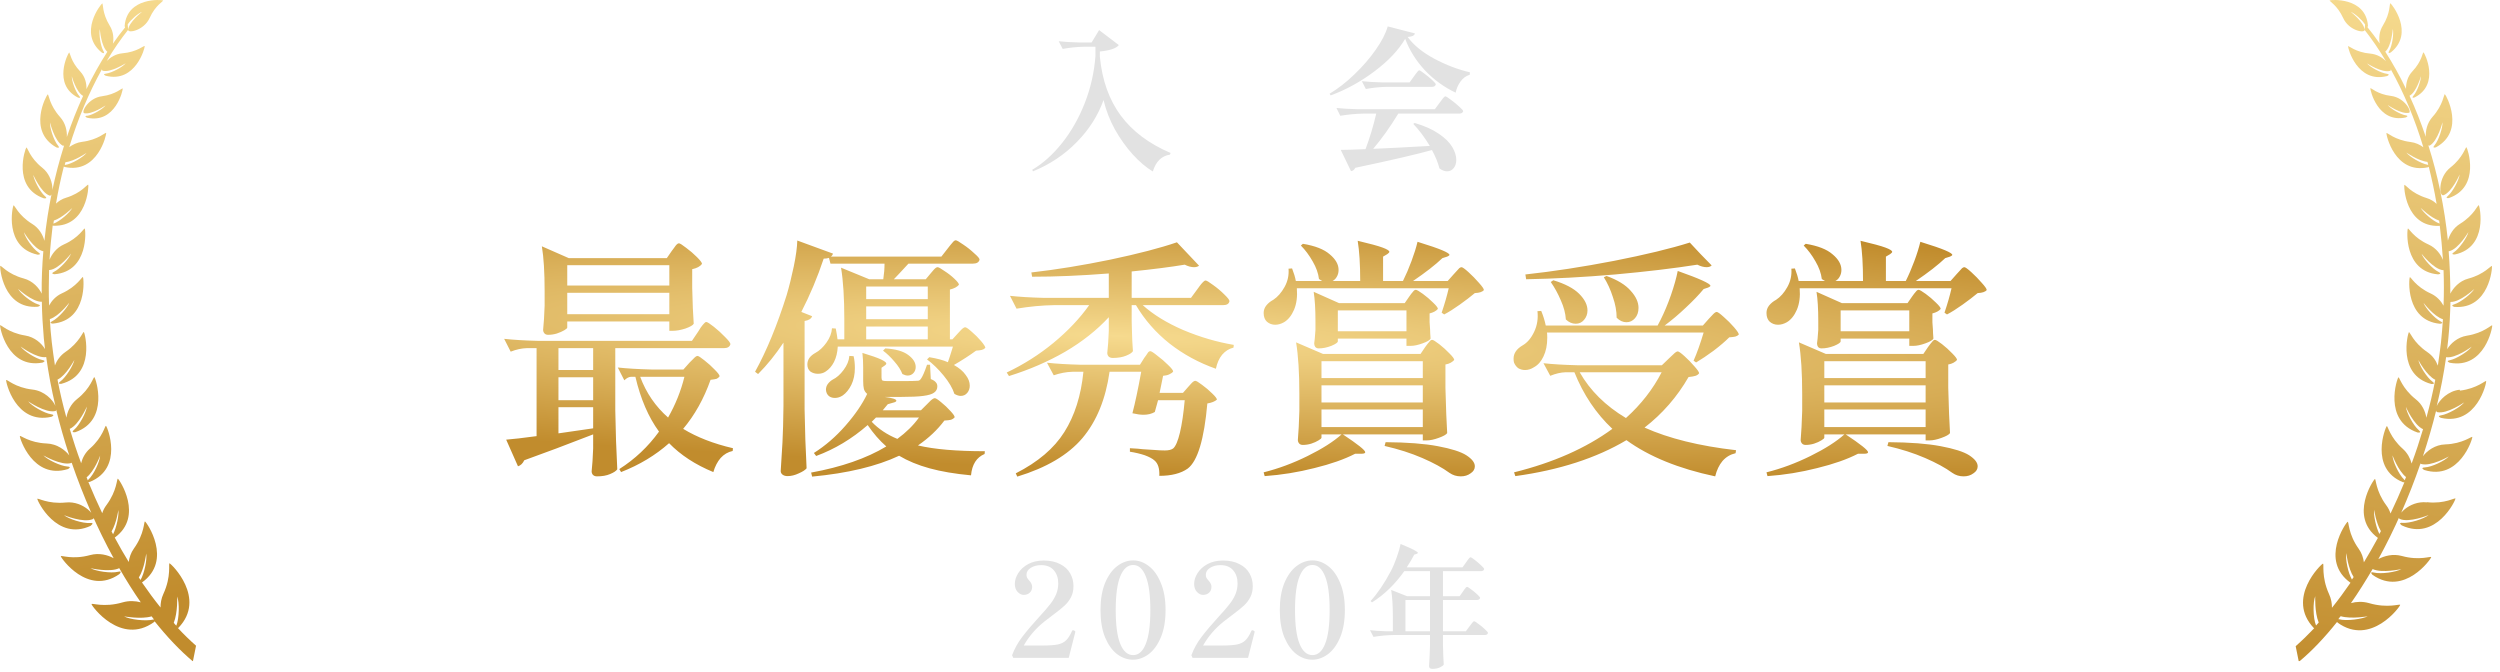 <svg width="160" height="43" viewBox="0 0 160 43" fill="none" xmlns="http://www.w3.org/2000/svg">
<g clip-path="url(#clip0_8_266)">
<path d="M5.579 7.401C5.328 7.44 5.579 7.536 5.579 7.536C7.391 7.931 7.882 5.734 7.853 5.666C7.825 5.609 7.42 6.042 6.533 6.158C5.646 6.264 5.165 7.199 5.396 7.247C5.887 7.343 6.755 6.746 6.755 6.746C6.581 6.977 5.945 7.353 5.589 7.411L5.579 7.401ZM5.81 33.635C5.81 33.635 6.09 33.442 5.762 33.471C5.299 33.51 4.384 33.211 4.095 32.97C4.095 32.97 5.338 33.49 5.945 33.221C6.225 33.095 5.367 32.035 4.21 32.16C3.054 32.276 2.399 31.843 2.389 31.929C2.37 32.026 3.632 34.676 5.82 33.645L5.81 33.635ZM2.803 12.692C2.803 12.692 3.102 12.741 2.88 12.557C2.562 12.287 2.167 11.517 2.129 11.189C2.129 11.189 2.62 12.316 3.17 12.519C3.43 12.615 3.526 11.391 2.707 10.736C1.888 10.09 1.753 9.396 1.685 9.444C1.618 9.493 0.76 11.979 2.803 12.692ZM11.41 40.189L11.419 40.179C13.241 38.29 10.957 36.073 10.851 36.054C10.764 36.035 10.986 36.864 10.456 38.011C10.321 38.3 10.273 38.599 10.273 38.878C9.868 38.377 9.473 37.837 9.087 37.278C11.082 35.852 9.376 33.413 9.28 33.375C9.203 33.346 9.261 34.146 8.567 35.11C8.374 35.38 8.278 35.678 8.239 35.967C7.931 35.466 7.632 34.946 7.343 34.406C9.222 33.047 7.632 30.676 7.545 30.638C7.468 30.609 7.507 31.39 6.813 32.324C6.687 32.488 6.601 32.662 6.543 32.845C6.234 32.199 5.936 31.524 5.656 30.85C5.704 30.85 5.752 30.84 5.752 30.84C7.931 29.953 6.87 27.313 6.784 27.255C6.716 27.207 6.601 27.968 5.752 28.71C5.444 28.98 5.271 29.327 5.193 29.645C4.924 28.922 4.683 28.19 4.461 27.448C5.049 27.197 5.56 26.021 5.56 26.021C5.521 26.387 5.087 27.216 4.74 27.506C4.5 27.708 4.818 27.66 4.818 27.66C7.034 26.898 6.119 24.2 6.042 24.142C5.974 24.094 5.82 24.846 4.933 25.539C4.519 25.867 4.316 26.33 4.249 26.725C4.027 25.915 3.835 25.106 3.68 24.296C4.239 24.026 4.76 23.034 4.76 23.034C4.692 23.381 4.22 24.152 3.863 24.412C3.613 24.595 3.921 24.566 3.921 24.566C6.128 23.988 5.434 21.308 5.367 21.251C5.309 21.202 5.097 21.906 4.191 22.523C3.854 22.754 3.632 23.072 3.517 23.39C3.439 22.899 3.372 22.398 3.314 21.906C3.256 21.414 3.218 20.913 3.189 20.422C3.767 20.248 4.432 19.371 4.432 19.371C4.316 19.699 3.729 20.364 3.343 20.557C3.073 20.692 3.382 20.711 3.382 20.711C5.608 20.509 5.367 17.81 5.309 17.733C5.261 17.675 4.943 18.33 3.96 18.774C3.574 18.947 3.304 19.256 3.141 19.554C3.112 18.793 3.121 18.032 3.141 17.28C3.15 17.28 3.17 17.28 3.179 17.28C3.777 17.222 4.548 16.229 4.548 16.229C4.432 16.547 3.844 17.203 3.459 17.395C3.189 17.53 3.497 17.55 3.497 17.55C5.695 17.367 5.483 14.697 5.425 14.63C5.377 14.572 5.059 15.217 4.095 15.641C3.613 15.854 3.314 16.268 3.17 16.625C3.208 15.892 3.285 15.16 3.372 14.437C3.401 14.437 3.42 14.446 3.42 14.446C5.579 14.524 5.695 11.902 5.646 11.825C5.608 11.757 5.222 12.355 4.23 12.654C3.969 12.731 3.757 12.866 3.584 13.03C3.719 12.22 3.892 11.43 4.085 10.659C4.114 10.678 4.143 10.688 4.143 10.688C6.254 11.15 6.832 8.587 6.793 8.51C6.764 8.442 6.283 8.953 5.251 9.078C4.933 9.117 4.654 9.252 4.432 9.415C4.981 7.604 5.695 5.927 6.523 4.433C6.523 4.481 6.543 4.519 6.581 4.529C7.102 4.654 8.046 4.047 8.046 4.047C7.853 4.288 7.16 4.664 6.784 4.712C6.514 4.741 6.764 4.847 6.764 4.847C8.682 5.339 9.29 3.026 9.261 2.949C9.241 2.881 8.779 3.334 7.834 3.411C7.401 3.45 7.063 3.671 6.832 3.903C7.256 3.18 7.719 2.515 8.2 1.908L8.172 1.561C8.384 1.243 8.846 0.848 9.087 0.761C9.087 0.761 8.249 1.407 8.2 1.908C8.181 2.149 9.212 1.956 9.579 1.146C9.945 0.327 10.485 0.067 10.436 0.028C10.379 -0.02 8.133 -0.203 7.979 1.647C7.979 1.647 7.979 1.715 8.008 1.753C7.738 2.081 7.478 2.428 7.227 2.794C7.285 2.467 7.266 2.033 7.025 1.647C6.523 0.838 6.61 0.202 6.543 0.221C6.466 0.25 4.972 2.12 6.514 3.363C6.514 3.363 6.755 3.498 6.62 3.267C6.427 2.939 6.321 2.158 6.389 1.859C6.389 1.859 6.466 2.968 6.87 3.315C6.389 4.057 5.945 4.857 5.531 5.705C5.55 5.377 5.463 4.924 5.136 4.577C4.519 3.932 4.48 3.334 4.422 3.363C4.355 3.402 3.343 5.406 4.991 6.245C4.991 6.245 5.232 6.322 5.068 6.139C4.827 5.869 4.586 5.175 4.596 4.886C4.596 4.886 4.875 5.898 5.319 6.139C4.933 6.977 4.586 7.854 4.278 8.77C4.297 8.384 4.201 7.883 3.844 7.488C3.15 6.717 3.121 6.013 3.054 6.042C2.977 6.081 1.724 8.384 3.613 9.435C3.613 9.435 3.892 9.531 3.709 9.309C3.439 8.991 3.179 8.172 3.198 7.835C3.198 7.835 3.488 9.03 4.008 9.319C4.037 9.338 4.075 9.329 4.104 9.309C3.497 11.218 3.064 13.271 2.842 15.41C2.745 15.044 2.505 14.601 2.061 14.331C1.155 13.772 0.924 13.097 0.866 13.145C0.799 13.203 0.24 15.825 2.399 16.297C2.399 16.297 2.707 16.316 2.456 16.152C2.1 15.921 1.599 15.188 1.531 14.861C1.531 14.861 2.167 15.94 2.745 16.075C2.755 16.075 2.765 16.075 2.774 16.075C2.697 16.971 2.659 17.877 2.668 18.793C2.495 18.427 2.1 17.974 1.512 17.82C0.471 17.54 0.057 16.952 0.018 17.02C-0.03 17.097 0.191 19.805 2.418 19.631C2.418 19.631 2.717 19.554 2.427 19.477C2.013 19.352 1.319 18.793 1.155 18.485C1.155 18.485 2.071 19.333 2.678 19.313C2.688 20.084 2.736 20.865 2.803 21.636C2.823 21.867 2.851 22.108 2.88 22.34C2.668 21.983 2.225 21.569 1.608 21.472C0.529 21.299 0.037 20.749 0.008 20.817C-0.03 20.904 0.471 23.622 2.717 23.207C2.717 23.207 3.015 23.101 2.717 23.043C2.283 22.956 1.521 22.465 1.319 22.176C1.319 22.176 2.35 22.956 2.958 22.851C3.102 23.882 3.295 24.932 3.545 25.973C3.382 25.597 2.851 25.019 2.08 24.932C0.953 24.807 0.432 24.248 0.394 24.325C0.355 24.412 0.991 27.187 3.285 26.677C3.285 26.677 3.584 26.561 3.276 26.513C2.823 26.445 2.023 25.973 1.801 25.684C1.801 25.684 2.9 26.445 3.526 26.31C3.574 26.31 3.594 26.262 3.594 26.214C3.835 27.197 4.114 28.18 4.432 29.144C4.172 28.807 3.661 28.411 2.996 28.383C1.868 28.344 1.3 27.833 1.271 27.91C1.242 28.007 2.1 30.715 4.345 30.021C4.345 30.021 4.634 29.876 4.316 29.857C3.863 29.828 3.025 29.414 2.774 29.144C2.774 29.144 3.931 29.819 4.548 29.635C4.567 29.635 4.577 29.616 4.586 29.607C5.328 31.765 6.244 33.847 7.275 35.727C6.89 35.514 6.34 35.37 5.772 35.524C4.625 35.842 3.892 35.514 3.892 35.601C3.892 35.698 5.608 38.155 7.632 36.748C7.632 36.748 7.882 36.507 7.555 36.594C7.092 36.709 6.119 36.555 5.791 36.363C5.791 36.363 7.025 36.652 7.632 36.363C8.075 37.134 8.538 37.866 9.01 38.55C8.663 38.454 8.258 38.435 7.853 38.55C6.639 38.907 5.858 38.57 5.858 38.666C5.858 38.772 7.728 41.345 9.858 39.813C9.858 39.813 9.877 39.794 9.897 39.765C10.697 40.767 11.516 41.634 12.345 42.328L12.547 41.326C12.152 40.979 11.757 40.593 11.371 40.179L11.41 40.189ZM4.191 10.379C4.769 10.321 5.54 9.782 5.54 9.782C5.338 10.052 4.596 10.495 4.181 10.553C4.162 10.553 4.153 10.553 4.143 10.553C4.162 10.485 4.172 10.427 4.191 10.37V10.379ZM3.439 14.119C3.989 13.945 4.625 13.309 4.625 13.309C4.471 13.608 3.815 14.177 3.43 14.311C3.43 14.311 3.43 14.311 3.42 14.311C3.42 14.244 3.439 14.186 3.449 14.119H3.439ZM5.54 30.551C6.042 30.156 6.408 29.163 6.408 29.163C6.389 29.529 6.003 30.378 5.666 30.686C5.646 30.705 5.627 30.724 5.618 30.744C5.589 30.676 5.569 30.619 5.54 30.541V30.551ZM7.237 34.194C7.208 34.136 7.169 34.069 7.14 34.011C7.458 33.471 7.574 32.642 7.574 32.642C7.622 32.97 7.458 33.76 7.237 34.194ZM8.991 37.114C8.952 37.066 8.923 37.008 8.885 36.96C9.241 36.401 9.357 35.428 9.357 35.428C9.424 35.794 9.241 36.7 8.991 37.124V37.114ZM9.82 39.649C9.328 39.774 8.297 39.649 7.94 39.447C7.94 39.447 9.029 39.649 9.704 39.447C9.752 39.514 9.8 39.582 9.858 39.649C9.848 39.649 9.839 39.649 9.82 39.649ZM11.121 39.861C11.381 39.206 11.342 38.175 11.342 38.175C11.487 38.55 11.477 39.572 11.284 40.044C11.227 39.986 11.169 39.928 11.121 39.861Z" fill="url(#paint0_linear_8_266)"/>
</g>
<g clip-path="url(#clip1_8_266)">
<path d="M154.161 7.228C154.392 7.18 153.91 6.245 153.023 6.139C152.137 6.033 151.722 5.589 151.703 5.647C151.674 5.715 152.166 7.912 153.968 7.517C153.968 7.517 154.209 7.421 153.968 7.382C153.611 7.324 152.985 6.948 152.811 6.717C152.811 6.717 153.669 7.324 154.17 7.218L154.161 7.228ZM155.317 32.151C154.161 32.026 153.303 33.076 153.582 33.211C154.18 33.481 155.433 32.961 155.433 32.961C155.144 33.202 154.228 33.5 153.765 33.462C153.438 33.433 153.717 33.626 153.717 33.626C155.905 34.657 157.168 32.006 157.148 31.91C157.139 31.823 156.483 32.267 155.327 32.141L155.317 32.151ZM157.418 24.942C156.657 25.029 156.127 25.607 155.953 25.983C156.204 24.942 156.406 23.892 156.551 22.86C157.158 22.957 158.189 22.186 158.189 22.186C157.987 22.475 157.225 22.966 156.792 23.053C156.483 23.111 156.792 23.217 156.792 23.217C159.028 23.631 159.538 20.913 159.5 20.827C159.471 20.759 158.979 21.308 157.89 21.482C157.274 21.578 156.83 21.993 156.618 22.349C156.647 22.118 156.676 21.877 156.695 21.646C156.772 20.865 156.811 20.094 156.83 19.323C157.437 19.352 158.353 18.494 158.353 18.494C158.18 18.793 157.486 19.352 157.071 19.477C156.782 19.564 157.081 19.641 157.081 19.641C159.307 19.815 159.529 17.107 159.481 17.029C159.442 16.962 159.018 17.55 157.977 17.829C157.389 17.983 157.004 18.436 156.821 18.793C156.821 17.878 156.782 16.972 156.715 16.075C156.724 16.075 156.734 16.075 156.753 16.075C157.341 15.94 157.977 14.851 157.977 14.851C157.9 15.189 157.399 15.911 157.052 16.143C156.801 16.307 157.11 16.287 157.11 16.287C159.269 15.825 158.71 13.203 158.642 13.136C158.584 13.088 158.353 13.762 157.447 14.321C157.004 14.591 156.763 15.034 156.666 15.401C156.445 13.261 156.021 11.208 155.413 9.3C155.442 9.319 155.481 9.329 155.51 9.31C156.021 9.02 156.319 7.825 156.319 7.825C156.339 8.163 156.078 8.982 155.809 9.3C155.616 9.522 155.905 9.425 155.905 9.425C157.804 8.384 156.551 6.081 156.474 6.033C156.406 5.994 156.377 6.707 155.683 7.478C155.327 7.874 155.23 8.384 155.25 8.76C154.941 7.845 154.594 6.968 154.209 6.129C154.652 5.898 154.941 4.876 154.941 4.876C154.941 5.165 154.7 5.859 154.459 6.129C154.296 6.322 154.536 6.235 154.536 6.235C156.185 5.397 155.173 3.382 155.105 3.353C155.047 3.325 155.009 3.922 154.392 4.568C154.064 4.915 153.977 5.358 153.987 5.695C153.582 4.847 153.129 4.047 152.657 3.305C153.062 2.958 153.139 1.85 153.139 1.85C153.216 2.149 153.1 2.929 152.908 3.257C152.773 3.488 153.014 3.353 153.014 3.353C154.556 2.12 153.062 0.24 152.985 0.212C152.917 0.192 153.004 0.828 152.503 1.638C152.262 2.023 152.243 2.447 152.301 2.785C152.05 2.419 151.79 2.072 151.52 1.744C151.539 1.705 151.549 1.638 151.549 1.638C151.404 -0.203 149.149 -0.02 149.101 0.028C149.053 0.067 149.592 0.337 149.959 1.146C150.325 1.966 151.356 2.149 151.337 1.908C151.289 1.407 150.45 0.761 150.45 0.761C150.691 0.848 151.154 1.252 151.366 1.57L151.337 1.917C151.819 2.525 152.272 3.199 152.705 3.922C152.474 3.681 152.127 3.469 151.703 3.431C150.758 3.353 150.296 2.9 150.277 2.958C150.248 3.035 150.855 5.358 152.773 4.867C152.773 4.867 153.023 4.761 152.753 4.722C152.378 4.674 151.684 4.298 151.491 4.057C151.491 4.057 152.435 4.674 152.956 4.539C152.994 4.539 153.014 4.491 153.014 4.443C153.843 5.927 154.546 7.604 155.095 9.425C154.874 9.261 154.594 9.126 154.276 9.088C153.245 8.963 152.763 8.452 152.734 8.519C152.696 8.596 153.264 11.16 155.385 10.707C155.385 10.707 155.413 10.697 155.442 10.678C155.635 11.449 155.809 12.239 155.944 13.049C155.77 12.885 155.558 12.75 155.298 12.673C154.305 12.365 153.92 11.777 153.881 11.835C153.833 11.912 153.939 14.533 156.098 14.456C156.098 14.456 156.117 14.456 156.146 14.447C156.233 15.169 156.3 15.892 156.348 16.634C156.204 16.278 155.915 15.873 155.433 15.651C154.459 15.217 154.151 14.572 154.103 14.63C154.045 14.697 153.833 17.367 156.03 17.559C156.03 17.559 156.339 17.54 156.069 17.405C155.683 17.222 155.095 16.567 154.98 16.239C154.98 16.239 155.751 17.232 156.348 17.29C156.368 17.29 156.377 17.29 156.387 17.29C156.416 18.041 156.416 18.803 156.387 19.564C156.223 19.265 155.963 18.967 155.568 18.784C154.585 18.34 154.276 17.685 154.228 17.743C154.17 17.81 153.929 20.509 156.156 20.721C156.156 20.721 156.464 20.701 156.194 20.566C155.809 20.374 155.221 19.709 155.105 19.381C155.105 19.381 155.77 20.258 156.348 20.431C156.319 20.923 156.271 21.424 156.223 21.916C156.165 22.407 156.098 22.899 156.021 23.4C155.905 23.082 155.693 22.764 155.346 22.532C154.44 21.916 154.228 21.212 154.17 21.26C154.103 21.318 153.409 23.997 155.606 24.576C155.606 24.576 155.924 24.605 155.674 24.422C155.317 24.161 154.835 23.39 154.777 23.043C154.777 23.043 155.298 24.036 155.857 24.306C155.703 25.115 155.51 25.935 155.288 26.735C155.221 26.339 155.028 25.877 154.604 25.549C153.717 24.846 153.563 24.104 153.496 24.152C153.418 24.209 152.503 26.908 154.72 27.679C154.72 27.679 155.038 27.737 154.797 27.525C154.45 27.236 154.016 26.397 153.977 26.041C153.977 26.041 154.488 27.216 155.076 27.467C154.855 28.209 154.614 28.942 154.344 29.665C154.257 29.337 154.083 29 153.785 28.73C152.937 27.978 152.821 27.226 152.753 27.274C152.676 27.323 151.607 29.973 153.785 30.86C153.785 30.86 153.833 30.869 153.881 30.869C153.602 31.544 153.303 32.218 152.994 32.864C152.937 32.691 152.85 32.508 152.725 32.344C152.031 31.409 152.069 30.628 151.992 30.657C151.905 30.696 150.315 33.057 152.185 34.425C151.896 34.965 151.597 35.476 151.289 35.987C151.25 35.698 151.154 35.399 150.961 35.129C150.267 34.165 150.334 33.365 150.248 33.394C150.151 33.433 148.436 35.871 150.431 37.297C150.045 37.856 149.65 38.396 149.245 38.897C149.245 38.618 149.197 38.319 149.062 38.03C148.542 36.883 148.763 36.064 148.667 36.074C148.561 36.093 146.277 38.3 148.089 40.199C148.089 40.199 148.089 40.199 148.108 40.208C147.713 40.623 147.318 41.008 146.923 41.355L147.125 42.357C147.954 41.673 148.773 40.806 149.573 39.803C149.592 39.832 149.612 39.852 149.612 39.852C151.732 41.384 153.611 38.82 153.611 38.714C153.611 38.627 152.831 38.955 151.616 38.599C151.211 38.483 150.807 38.502 150.46 38.599C150.942 37.914 151.395 37.182 151.848 36.42C152.455 36.7 153.688 36.42 153.688 36.42C153.361 36.613 152.387 36.758 151.925 36.642C151.597 36.565 151.848 36.796 151.848 36.796C153.871 38.203 155.597 35.755 155.597 35.659C155.597 35.572 154.864 35.9 153.717 35.582C153.149 35.428 152.599 35.572 152.214 35.784C153.245 33.905 154.17 31.823 154.912 29.665C154.922 29.674 154.941 29.684 154.951 29.693C155.568 29.877 156.724 29.212 156.724 29.212C156.483 29.481 155.635 29.896 155.182 29.915C154.864 29.934 155.153 30.079 155.153 30.079C157.399 30.782 158.257 28.065 158.228 27.968C158.208 27.891 157.63 28.402 156.503 28.441C155.838 28.46 155.327 28.855 155.067 29.202C155.385 28.238 155.674 27.255 155.915 26.272C155.915 26.33 155.944 26.368 155.982 26.378C156.609 26.513 157.707 25.752 157.707 25.752C157.486 26.041 156.676 26.513 156.233 26.58C155.915 26.629 156.223 26.744 156.223 26.744C158.517 27.265 159.153 24.489 159.114 24.393C159.085 24.316 158.555 24.865 157.437 25L157.418 24.942ZM155.365 10.543C154.951 10.476 154.209 10.032 154.006 9.763C154.006 9.763 154.777 10.302 155.356 10.36C155.375 10.418 155.394 10.485 155.404 10.553C155.394 10.553 155.385 10.553 155.365 10.553V10.543ZM156.117 14.302C155.722 14.167 155.076 13.598 154.922 13.3C154.922 13.3 155.558 13.936 156.107 14.119C156.107 14.186 156.127 14.244 156.136 14.312C156.136 14.312 156.136 14.312 156.127 14.312L156.117 14.302ZM148.224 40.025C148.031 39.553 148.021 38.531 148.176 38.155C148.176 38.155 148.127 39.187 148.397 39.842C148.339 39.9 148.291 39.967 148.233 40.025H148.224ZM151.568 39.428C151.211 39.62 150.171 39.765 149.689 39.63C149.669 39.63 149.669 39.63 149.65 39.63C149.698 39.562 149.747 39.495 149.804 39.437C150.489 39.639 151.568 39.437 151.568 39.437V39.428ZM150.527 37.095C150.277 36.681 150.093 35.765 150.161 35.399C150.161 35.399 150.277 36.382 150.633 36.931C150.595 36.98 150.566 37.037 150.527 37.086V37.095ZM152.281 34.175C152.06 33.741 151.896 32.951 151.944 32.623C151.944 32.623 152.06 33.452 152.378 33.992C152.349 34.05 152.31 34.117 152.281 34.175ZM153.9 30.734C153.9 30.734 153.871 30.705 153.852 30.676C153.524 30.368 153.129 29.51 153.12 29.144C153.12 29.144 153.486 30.137 153.987 30.532C153.958 30.599 153.929 30.657 153.91 30.725L153.9 30.734ZM156.377 12.5C156.927 12.297 157.418 11.17 157.418 11.17C157.38 11.507 156.984 12.268 156.666 12.538C156.445 12.731 156.734 12.673 156.734 12.673C158.777 11.96 157.919 9.473 157.852 9.425C157.794 9.387 157.649 10.071 156.83 10.717C156.011 11.362 156.107 12.586 156.368 12.49L156.377 12.5Z" fill="url(#paint1_linear_8_266)"/>
</g>
<path d="M70.627 6.401C70.274 7.393 69.703 8.291 68.913 9.094C68.129 9.897 67.196 10.521 66.112 10.965L66.063 10.867C66.748 10.462 67.385 9.891 67.973 9.153C68.56 8.415 69.043 7.566 69.422 6.606C69.801 5.64 70.029 4.635 70.108 3.59V2.992H69.363C68.939 2.999 68.488 3.045 68.012 3.13L67.757 2.64C68.116 2.679 68.55 2.705 69.06 2.718H69.863L70.343 1.925L71.606 2.885C71.443 3.094 71.038 3.231 70.392 3.296V3.639C70.535 5.128 70.979 6.378 71.724 7.39C72.475 8.402 73.539 9.202 74.917 9.79L74.877 9.897C74.342 9.976 73.976 10.335 73.781 10.975C73.356 10.72 72.928 10.358 72.498 9.887C72.073 9.417 71.691 8.882 71.352 8.281C71.019 7.674 70.777 7.047 70.627 6.401ZM89.931 2.483C89.513 3.201 88.857 3.897 87.962 4.569C87.074 5.235 86.141 5.748 85.161 6.107L85.093 5.999C85.635 5.673 86.167 5.258 86.689 4.755C87.218 4.246 87.672 3.721 88.05 3.179C88.436 2.63 88.69 2.134 88.814 1.69L90.558 2.14C90.538 2.206 90.492 2.258 90.421 2.297C90.349 2.33 90.238 2.353 90.088 2.366C90.479 2.895 91.047 3.358 91.792 3.756C92.536 4.155 93.297 4.445 94.074 4.628L94.064 4.785C93.822 4.857 93.623 5.004 93.467 5.226C93.31 5.448 93.209 5.683 93.163 5.931C92.432 5.585 91.779 5.111 91.204 4.511C90.636 3.903 90.212 3.228 89.931 2.483ZM88.746 5.559C88.321 5.565 87.877 5.611 87.414 5.696L87.159 5.196C87.518 5.235 87.953 5.261 88.462 5.274H90.215L90.489 4.893C90.522 4.847 90.564 4.788 90.617 4.716C90.669 4.644 90.711 4.592 90.744 4.56C90.776 4.52 90.806 4.501 90.832 4.501C90.871 4.501 90.979 4.569 91.155 4.706C91.332 4.837 91.498 4.974 91.655 5.118C91.811 5.261 91.89 5.356 91.89 5.402C91.864 5.506 91.779 5.559 91.635 5.559H88.746ZM87.884 9.525C88.707 9.492 89.915 9.43 91.508 9.339C91.181 8.797 90.829 8.327 90.45 7.929L90.538 7.87C91.165 8.053 91.677 8.281 92.076 8.556C92.474 8.823 92.761 9.104 92.938 9.398C93.114 9.692 93.202 9.969 93.202 10.23C93.202 10.446 93.147 10.622 93.036 10.759C92.925 10.896 92.784 10.965 92.615 10.965C92.458 10.965 92.294 10.903 92.125 10.779C92.027 10.4 91.867 10.008 91.645 9.603C90.633 9.884 88.997 10.263 86.738 10.74C86.679 10.864 86.588 10.935 86.464 10.955L85.808 9.594C86.134 9.594 86.663 9.577 87.394 9.545C87.662 8.833 87.891 8.076 88.08 7.272H87.247C86.784 7.279 86.294 7.325 85.778 7.41L85.533 6.91C85.892 6.949 86.327 6.975 86.836 6.988H91.831L92.135 6.577C92.161 6.544 92.203 6.489 92.262 6.411C92.321 6.326 92.37 6.264 92.409 6.225C92.448 6.185 92.481 6.166 92.507 6.166C92.546 6.166 92.66 6.238 92.85 6.381C93.039 6.518 93.218 6.665 93.388 6.822C93.558 6.972 93.643 7.07 93.643 7.116C93.617 7.22 93.529 7.272 93.378 7.272H89.49C88.968 8.128 88.432 8.879 87.884 9.525Z" fill="#E2E2E2"/>
<path d="M42.998 16.054C43.03 16.011 43.078 15.947 43.143 15.861C43.207 15.764 43.261 15.694 43.304 15.652C43.357 15.598 43.406 15.571 43.449 15.571C43.513 15.571 43.668 15.668 43.915 15.861C44.162 16.043 44.392 16.241 44.607 16.456C44.822 16.671 44.929 16.815 44.929 16.89C44.811 17.051 44.602 17.164 44.301 17.228V18.419C44.323 19.395 44.355 20.162 44.398 20.72C44.344 20.817 44.167 20.918 43.867 21.026C43.566 21.122 43.298 21.171 43.062 21.171H42.837V20.575H36.304V20.961C36.304 21.004 36.24 21.063 36.111 21.138C35.983 21.213 35.822 21.283 35.629 21.348C35.446 21.401 35.264 21.428 35.082 21.428C34.974 21.428 34.894 21.396 34.84 21.331C34.787 21.267 34.76 21.192 34.76 21.106C34.803 20.698 34.835 20.184 34.856 19.561V18.628C34.856 17.427 34.797 16.472 34.679 15.764L36.401 16.52H42.676L42.998 16.054ZM42.837 18.274V16.971H36.304V18.274H42.837ZM36.304 18.741V20.108H42.837V18.741H36.304ZM44.687 21.219C44.72 21.165 44.773 21.079 44.848 20.961C44.934 20.843 45.004 20.758 45.057 20.704C45.111 20.64 45.159 20.607 45.202 20.607C45.267 20.607 45.428 20.709 45.685 20.913C45.943 21.117 46.184 21.337 46.409 21.573C46.634 21.798 46.747 21.948 46.747 22.023C46.704 22.195 46.565 22.281 46.329 22.281H39.378V26.255C39.399 27.585 39.442 28.846 39.506 30.036C39.431 30.143 39.276 30.245 39.04 30.342C38.815 30.439 38.536 30.487 38.203 30.487C38.096 30.487 38.01 30.454 37.946 30.39C37.892 30.326 37.865 30.251 37.865 30.165C37.908 29.779 37.94 29.291 37.962 28.701V27.8C36.31 28.443 34.84 28.996 33.553 29.457C33.456 29.661 33.322 29.79 33.151 29.843L32.395 28.138C32.824 28.105 33.472 28.03 34.341 27.912V22.281H33.714C33.381 22.291 33.038 22.366 32.684 22.506L32.266 21.685C32.856 21.75 33.569 21.793 34.406 21.814H44.285L44.687 21.219ZM35.741 23.681H37.962V22.281H35.741V23.681ZM43.722 27.446C44.602 27.982 45.664 28.395 46.908 28.685L46.892 28.862C46.591 28.926 46.334 29.076 46.12 29.312C45.916 29.548 45.76 29.849 45.653 30.213C44.505 29.741 43.561 29.124 42.821 28.363C41.952 29.135 40.928 29.752 39.748 30.213L39.635 30.02C40.633 29.387 41.48 28.588 42.177 27.623C41.502 26.7 40.997 25.531 40.665 24.115H40.375C40.236 24.126 40.096 24.201 39.957 24.34L39.538 23.52C40.129 23.584 40.842 23.627 41.678 23.648H43.738L44.124 23.214C44.167 23.171 44.248 23.091 44.366 22.973C44.484 22.844 44.575 22.779 44.639 22.779C44.703 22.779 44.854 22.876 45.09 23.069C45.326 23.252 45.546 23.45 45.749 23.665C45.953 23.868 46.055 24.008 46.055 24.083C46.002 24.158 45.937 24.212 45.862 24.244C45.787 24.265 45.658 24.287 45.476 24.308C45.047 25.52 44.462 26.566 43.722 27.446ZM40.971 24.115C41.357 25.145 41.952 26.014 42.757 26.722C43.229 25.896 43.577 25.027 43.803 24.115H40.971ZM37.962 24.147H35.741V25.611H37.962V24.147ZM35.741 26.062V27.735L37.962 27.413V26.062H35.741ZM61.309 21.331C61.352 21.288 61.421 21.213 61.518 21.106C61.625 20.999 61.711 20.945 61.775 20.945C61.84 20.945 61.979 21.042 62.194 21.235C62.408 21.417 62.607 21.616 62.789 21.83C62.971 22.045 63.062 22.189 63.062 22.265C62.998 22.329 62.923 22.372 62.837 22.393C62.751 22.415 62.628 22.431 62.467 22.442C62.059 22.742 61.587 23.048 61.051 23.359C61.394 23.552 61.647 23.766 61.807 24.002C61.979 24.228 62.065 24.453 62.065 24.678C62.065 24.86 62.011 25.016 61.904 25.145C61.797 25.273 61.657 25.338 61.486 25.338C61.368 25.338 61.233 25.295 61.083 25.209C60.965 24.844 60.735 24.453 60.392 24.035C60.048 23.616 59.694 23.273 59.33 23.005L59.474 22.86C59.989 22.946 60.386 23.053 60.665 23.182C60.729 23.01 60.837 22.678 60.987 22.184H53.617C53.596 22.56 53.516 22.887 53.376 23.166C53.237 23.434 53.06 23.638 52.845 23.777C52.706 23.874 52.539 23.922 52.346 23.922C52.164 23.922 52.003 23.874 51.864 23.777C51.735 23.67 51.671 23.52 51.671 23.327C51.671 23.176 51.714 23.037 51.799 22.908C51.896 22.779 52.025 22.672 52.185 22.586C52.443 22.447 52.679 22.227 52.893 21.927C53.108 21.626 53.226 21.321 53.247 21.01L53.489 21.026C53.553 21.358 53.591 21.589 53.601 21.718H54.036V20.43C54.036 19.079 53.966 17.979 53.827 17.132L55.629 17.872H56.53C56.584 17.518 56.61 17.186 56.61 16.874H53.151L53.054 16.504C52.958 16.537 52.845 16.553 52.716 16.553C52.32 17.743 51.842 18.88 51.284 19.964L51.976 20.237C51.923 20.398 51.762 20.5 51.494 20.543V26.191C51.515 27.521 51.558 28.781 51.622 29.972C51.536 30.079 51.37 30.186 51.123 30.294C50.877 30.412 50.635 30.471 50.4 30.471C50.271 30.471 50.163 30.439 50.078 30.374C50.003 30.31 49.965 30.235 49.965 30.149C50.008 29.516 50.045 28.904 50.078 28.314C50.11 27.714 50.131 26.931 50.142 25.965V21.927C49.638 22.688 49.096 23.359 48.517 23.938L48.324 23.793C49.064 22.452 49.74 20.811 50.351 18.87C50.512 18.323 50.662 17.716 50.802 17.051C50.941 16.376 51.016 15.823 51.027 15.394L53.312 16.231C53.28 16.327 53.231 16.392 53.167 16.424H60.247L60.649 15.909C60.692 15.855 60.751 15.78 60.826 15.684C60.912 15.576 60.976 15.501 61.019 15.458C61.073 15.405 61.121 15.378 61.164 15.378C61.228 15.378 61.389 15.469 61.647 15.652C61.904 15.823 62.14 16.011 62.355 16.215C62.58 16.408 62.692 16.542 62.692 16.617C62.65 16.789 62.505 16.874 62.258 16.874H58.139C57.656 17.4 57.345 17.733 57.206 17.872H59.249L59.571 17.486C59.614 17.443 59.678 17.368 59.764 17.261C59.861 17.153 59.941 17.1 60.005 17.1C60.07 17.1 60.215 17.18 60.44 17.341C60.676 17.491 60.89 17.657 61.083 17.84C61.276 18.022 61.373 18.151 61.373 18.226C61.255 18.365 61.062 18.467 60.794 18.532V21.718H60.955L61.309 21.331ZM59.378 19.143V18.339H55.436V19.143H59.378ZM55.436 20.43H59.378V19.61H55.436V20.43ZM59.378 20.897H55.436V21.718H59.378V20.897ZM56.659 22.297C57.324 22.34 57.812 22.479 58.123 22.715C58.445 22.951 58.605 23.209 58.605 23.488C58.605 23.638 58.557 23.766 58.461 23.874C58.364 23.981 58.241 24.035 58.091 24.035C57.994 24.035 57.881 24.002 57.753 23.938C57.656 23.681 57.484 23.412 57.238 23.134C57.002 22.855 56.761 22.624 56.514 22.442L56.659 22.297ZM58.75 28.508C59.791 28.754 61.218 28.878 63.03 28.878L63.014 29.055C62.499 29.269 62.21 29.725 62.145 30.422C61.116 30.326 60.231 30.176 59.49 29.972C58.75 29.768 58.101 29.5 57.544 29.167C56.106 29.843 54.25 30.288 51.976 30.503L51.912 30.245C53.853 29.891 55.457 29.334 56.723 28.572C56.294 28.197 55.897 27.741 55.532 27.204C54.524 28.084 53.424 28.744 52.234 29.183L52.089 28.99C52.818 28.529 53.489 27.95 54.1 27.253C54.722 26.545 55.189 25.863 55.5 25.209C55.404 25.134 55.334 25.032 55.291 24.903C55.259 24.775 55.243 24.598 55.243 24.372V23.52C55.243 23.187 55.227 22.876 55.194 22.586C55.763 22.758 56.16 22.898 56.385 23.005C56.61 23.112 56.723 23.198 56.723 23.262C56.723 23.305 56.691 23.348 56.626 23.391L56.417 23.536V24.179C56.417 24.265 56.439 24.324 56.482 24.356C56.525 24.378 56.632 24.389 56.803 24.389H57.785C58.278 24.389 58.568 24.383 58.654 24.372C58.718 24.372 58.772 24.367 58.815 24.356C58.858 24.335 58.895 24.303 58.927 24.26C59.035 24.12 59.169 23.815 59.33 23.343H59.523L59.571 24.26C59.732 24.324 59.839 24.394 59.893 24.469C59.957 24.533 59.989 24.619 59.989 24.726C59.989 24.898 59.919 25.032 59.78 25.129C59.651 25.225 59.421 25.295 59.088 25.338C58.766 25.381 58.3 25.402 57.688 25.402H56.61C57.114 25.467 57.367 25.547 57.367 25.644C57.367 25.697 57.297 25.74 57.157 25.772L56.819 25.869C56.755 25.955 56.648 26.083 56.498 26.255H58.943L59.33 25.869C59.372 25.826 59.447 25.751 59.555 25.644C59.673 25.536 59.764 25.483 59.828 25.483C59.893 25.483 60.027 25.569 60.231 25.74C60.445 25.912 60.644 26.099 60.826 26.303C61.008 26.496 61.099 26.63 61.099 26.706C61.035 26.781 60.955 26.834 60.858 26.866C60.772 26.888 60.633 26.904 60.44 26.915C60 27.505 59.437 28.036 58.75 28.508ZM54.631 22.796C54.685 23.021 54.712 23.273 54.712 23.552C54.712 23.959 54.637 24.319 54.486 24.63C54.336 24.93 54.154 25.155 53.939 25.306C53.778 25.413 53.612 25.467 53.441 25.467C53.183 25.467 53.006 25.365 52.91 25.161C52.877 25.075 52.861 25 52.861 24.936C52.861 24.807 52.899 24.689 52.974 24.582C53.06 24.464 53.167 24.367 53.296 24.292C53.542 24.174 53.773 23.97 53.988 23.681C54.213 23.38 54.336 23.08 54.358 22.779L54.631 22.796ZM56.063 26.722C55.881 26.904 55.79 26.995 55.79 26.995C56.23 27.456 56.777 27.821 57.431 28.089C57.999 27.671 58.461 27.215 58.815 26.722H56.063ZM76.626 18.516C76.68 18.441 76.739 18.36 76.803 18.274C76.868 18.188 76.932 18.113 76.997 18.049C77.061 17.985 77.115 17.952 77.157 17.952C77.222 17.952 77.383 18.049 77.64 18.242C77.898 18.424 78.134 18.623 78.348 18.837C78.573 19.052 78.686 19.197 78.686 19.272C78.654 19.444 78.52 19.529 78.284 19.529H73.135C73.8 20.13 74.663 20.661 75.725 21.122C76.798 21.573 77.876 21.889 78.96 22.072L78.944 22.248C78.665 22.313 78.423 22.463 78.219 22.699C78.026 22.935 77.892 23.235 77.817 23.6C76.723 23.214 75.736 22.678 74.857 21.991C73.977 21.294 73.258 20.473 72.701 19.529H72.427V20.543L72.443 21.154C72.454 21.616 72.475 22.055 72.507 22.474C72.454 22.57 72.309 22.667 72.073 22.763C71.837 22.86 71.553 22.908 71.22 22.908C71.102 22.908 71.011 22.876 70.947 22.812C70.893 22.747 70.866 22.672 70.866 22.586C70.909 22.222 70.941 21.75 70.963 21.171V20.302C70.201 21.128 69.273 21.862 68.179 22.506C67.085 23.139 65.884 23.659 64.575 24.067L64.43 23.841C65.513 23.327 66.511 22.694 67.423 21.943C68.345 21.181 69.107 20.377 69.708 19.529H67.471C66.71 19.54 65.905 19.615 65.058 19.755L64.639 18.934C65.229 18.998 65.943 19.041 66.779 19.063H70.963V17.502C69.204 17.641 67.568 17.711 66.055 17.711L66.007 17.438C67.605 17.255 69.289 16.982 71.059 16.617C72.84 16.241 74.261 15.871 75.323 15.507L76.739 17.003C76.664 17.067 76.557 17.1 76.417 17.1C76.235 17.1 76.037 17.046 75.822 16.939C74.921 17.089 73.789 17.234 72.427 17.373V19.063H76.224L76.626 18.516ZM73.231 22.908C73.264 22.865 73.307 22.806 73.36 22.731C73.414 22.645 73.457 22.581 73.489 22.538C73.532 22.495 73.575 22.474 73.618 22.474C73.682 22.474 73.832 22.57 74.068 22.763C74.315 22.946 74.546 23.144 74.76 23.359C74.975 23.563 75.082 23.702 75.082 23.777C75.039 23.841 74.959 23.901 74.841 23.954C74.733 24.008 74.599 24.04 74.438 24.051L74.326 24.598L74.213 25.145H75.709L76.047 24.759C76.079 24.726 76.128 24.673 76.192 24.598C76.257 24.523 76.31 24.469 76.353 24.437C76.407 24.394 76.455 24.372 76.498 24.372C76.562 24.372 76.707 24.458 76.932 24.63C77.168 24.802 77.383 24.984 77.576 25.177C77.78 25.37 77.882 25.504 77.882 25.579C77.742 25.697 77.538 25.778 77.27 25.821C77.066 28.116 76.648 29.505 76.015 29.988C75.575 30.299 74.969 30.454 74.197 30.454C74.218 29.993 74.117 29.666 73.891 29.473C73.763 29.355 73.553 29.242 73.264 29.135C72.974 29.039 72.658 28.963 72.314 28.91V28.685C72.711 28.706 72.985 28.727 73.135 28.749C73.371 28.76 73.618 28.776 73.875 28.797C74.132 28.819 74.358 28.829 74.551 28.829C74.787 28.829 74.964 28.787 75.082 28.701C75.243 28.561 75.388 28.223 75.516 27.687C75.645 27.14 75.747 26.448 75.822 25.611H74.117L73.907 26.368C73.704 26.486 73.462 26.545 73.183 26.545C72.99 26.545 72.754 26.512 72.475 26.448C72.647 25.794 72.835 24.909 73.038 23.793H71.011C70.764 25.542 70.185 26.958 69.273 28.041C68.362 29.114 66.972 29.934 65.106 30.503L65.009 30.294C66.425 29.575 67.46 28.695 68.115 27.655C68.78 26.604 69.188 25.316 69.338 23.793H68.63C68.243 23.804 67.847 23.879 67.439 24.018L67.005 23.214C67.595 23.278 68.308 23.321 69.145 23.343H72.958L73.231 22.908ZM84.623 17.985C84.581 17.963 84.543 17.942 84.511 17.92C84.479 17.899 84.446 17.877 84.414 17.856C84.371 17.491 84.237 17.116 84.012 16.73C83.787 16.333 83.535 15.995 83.256 15.716L83.384 15.603C84.168 15.732 84.741 15.957 85.106 16.279C85.481 16.59 85.669 16.923 85.669 17.277C85.669 17.438 85.632 17.582 85.557 17.711C85.492 17.829 85.401 17.92 85.283 17.985H87.053C87.053 16.923 86.999 16.064 86.892 15.41C87.664 15.592 88.195 15.737 88.485 15.845C88.775 15.952 88.919 16.043 88.919 16.118C88.919 16.15 88.877 16.199 88.791 16.263L88.517 16.424V17.985H89.788C89.981 17.598 90.164 17.175 90.335 16.713C90.507 16.252 90.636 15.839 90.722 15.475C91.483 15.71 92.014 15.893 92.314 16.022C92.615 16.15 92.765 16.247 92.765 16.311C92.765 16.343 92.717 16.381 92.62 16.424L92.314 16.52C91.864 16.95 91.237 17.438 90.432 17.985H92.652L93.039 17.55C93.082 17.497 93.141 17.432 93.216 17.357C93.291 17.271 93.35 17.207 93.393 17.164C93.446 17.121 93.495 17.1 93.537 17.1C93.602 17.1 93.752 17.207 93.988 17.422C94.224 17.636 94.444 17.861 94.648 18.097C94.862 18.333 94.969 18.489 94.969 18.564C94.873 18.682 94.68 18.746 94.39 18.757C94.122 18.982 93.8 19.229 93.425 19.497C93.049 19.765 92.717 19.974 92.427 20.125L92.266 20.012C92.459 19.444 92.609 18.923 92.717 18.451H82.998C83.041 18.977 82.982 19.433 82.821 19.819C82.66 20.194 82.446 20.462 82.178 20.623C81.985 20.731 81.797 20.784 81.615 20.784C81.411 20.784 81.234 20.72 81.084 20.591C80.944 20.462 80.874 20.275 80.874 20.028C80.874 19.856 80.928 19.701 81.035 19.561C81.153 19.411 81.303 19.288 81.486 19.191C81.765 19.009 82.006 18.735 82.21 18.371C82.414 18.006 82.499 17.614 82.467 17.196L82.693 17.18C82.811 17.48 82.891 17.749 82.934 17.985H84.623ZM90.191 18.982C90.223 18.939 90.266 18.88 90.319 18.805C90.384 18.719 90.437 18.655 90.48 18.612C90.523 18.569 90.566 18.548 90.609 18.548C90.673 18.548 90.823 18.634 91.059 18.805C91.296 18.977 91.515 19.165 91.719 19.368C91.923 19.561 92.025 19.695 92.025 19.771C91.918 19.899 91.741 19.996 91.494 20.06V20.623L91.526 21.09C91.526 21.219 91.537 21.412 91.558 21.669C91.515 21.766 91.344 21.868 91.043 21.975C90.754 22.082 90.496 22.136 90.271 22.136H90.014V21.669H85.621V21.846C85.621 21.921 85.481 22.018 85.203 22.136C84.924 22.243 84.656 22.297 84.398 22.297C84.302 22.297 84.227 22.265 84.173 22.2C84.13 22.136 84.109 22.061 84.109 21.975C84.13 21.868 84.157 21.584 84.189 21.122V20.527C84.189 19.776 84.151 19.159 84.076 18.677L85.701 19.401H89.901L90.191 18.982ZM85.621 19.867V21.203H90.014V19.867H85.621ZM91.22 22.2C91.263 22.147 91.312 22.082 91.365 22.007C91.43 21.921 91.483 21.857 91.526 21.814C91.569 21.771 91.612 21.75 91.655 21.75C91.719 21.75 91.869 21.841 92.105 22.023C92.341 22.206 92.561 22.404 92.765 22.619C92.969 22.822 93.071 22.962 93.071 23.037C93.028 23.091 92.953 23.15 92.846 23.214C92.749 23.268 92.636 23.305 92.508 23.327V24.823C92.54 26.078 92.577 27.043 92.62 27.719C92.556 27.816 92.374 27.918 92.073 28.025C91.784 28.132 91.526 28.186 91.301 28.186H91.059V27.8H85.943C86.897 28.433 87.375 28.813 87.375 28.942C87.375 29.006 87.294 29.039 87.133 29.039H86.731C86.045 29.393 85.176 29.698 84.125 29.956C83.073 30.224 82.011 30.395 80.939 30.471L80.874 30.229C81.818 29.993 82.757 29.645 83.69 29.183C84.623 28.722 85.347 28.261 85.862 27.8H84.575V28.009C84.575 28.052 84.511 28.111 84.382 28.186C84.264 28.261 84.109 28.331 83.915 28.395C83.733 28.449 83.556 28.475 83.384 28.475C83.277 28.475 83.197 28.443 83.143 28.379C83.089 28.314 83.063 28.239 83.063 28.154C83.106 27.66 83.138 27.043 83.159 26.303V25.209C83.159 23.858 83.089 22.758 82.95 21.911L84.672 22.651H90.915L91.22 22.2ZM91.059 24.195V23.117H84.575V24.195H91.059ZM84.575 25.756H91.059V24.662H84.575V25.756ZM91.059 26.207H84.575V27.333H91.059V26.207ZM88.678 28.299C90.062 28.309 91.177 28.395 92.025 28.556C92.883 28.717 93.489 28.91 93.843 29.135C94.208 29.371 94.39 29.607 94.39 29.843C94.39 30.026 94.299 30.176 94.117 30.294C93.945 30.422 93.736 30.487 93.489 30.487C93.221 30.487 92.98 30.412 92.765 30.262C92.325 29.94 91.746 29.623 91.027 29.312C90.309 29.001 89.504 28.744 88.614 28.54L88.678 28.299ZM109.547 16.987C109.472 17.062 109.365 17.1 109.225 17.1C109.043 17.1 108.845 17.046 108.63 16.939C107.128 17.175 105.374 17.384 103.369 17.566C101.363 17.738 99.464 17.84 97.673 17.872L97.624 17.566C99.394 17.373 101.282 17.084 103.288 16.697C105.305 16.3 106.924 15.909 108.147 15.523L108.839 16.263L109.547 16.987ZM109.37 20.398C109.424 20.345 109.504 20.259 109.612 20.141C109.719 20.023 109.805 19.964 109.869 19.964C109.933 19.964 110.083 20.071 110.319 20.285C110.555 20.489 110.775 20.709 110.979 20.945C111.183 21.181 111.285 21.337 111.285 21.412C111.221 21.476 111.145 21.519 111.06 21.541C110.974 21.562 110.845 21.578 110.673 21.589C110.416 21.846 110.083 22.131 109.676 22.442C109.268 22.742 108.893 22.994 108.55 23.198L108.389 23.085C108.603 22.602 108.818 22.002 109.032 21.283H99.008C99.019 21.358 99.024 21.471 99.024 21.621C99.024 22.082 98.944 22.479 98.783 22.812C98.633 23.134 98.429 23.364 98.171 23.504C97.989 23.622 97.801 23.681 97.608 23.681C97.447 23.681 97.302 23.643 97.174 23.568C97.056 23.482 96.965 23.364 96.9 23.214C96.879 23.15 96.868 23.064 96.868 22.956C96.868 22.613 97.061 22.329 97.447 22.104C97.748 21.932 97.994 21.642 98.187 21.235C98.38 20.827 98.45 20.387 98.397 19.915L98.638 19.899C98.767 20.21 98.863 20.521 98.928 20.833H106.088L106.281 20.462C106.517 19.991 106.737 19.465 106.941 18.886C107.144 18.296 107.289 17.781 107.375 17.341C108.769 17.834 109.467 18.151 109.467 18.29C109.467 18.323 109.418 18.36 109.322 18.403L109.032 18.5C108.721 18.875 108.34 19.272 107.89 19.69C107.45 20.108 107 20.489 106.538 20.833H108.984L109.37 20.398ZM102.821 17.663C103.529 17.92 104.044 18.237 104.366 18.612C104.699 18.977 104.865 19.342 104.865 19.706C104.865 19.974 104.79 20.194 104.64 20.366C104.489 20.538 104.307 20.623 104.093 20.623C103.867 20.623 103.658 20.527 103.465 20.334C103.465 19.915 103.385 19.476 103.224 19.014C103.074 18.542 102.88 18.119 102.644 17.743L102.821 17.663ZM99.41 17.936C100.161 18.162 100.714 18.451 101.068 18.805C101.422 19.159 101.599 19.513 101.599 19.867C101.599 20.103 101.523 20.307 101.373 20.479C101.234 20.64 101.057 20.72 100.842 20.72C100.617 20.72 100.408 20.629 100.215 20.446C100.193 20.06 100.086 19.653 99.893 19.224C99.711 18.794 99.496 18.403 99.249 18.049L99.41 17.936ZM105.251 27.365C106.806 28.062 108.759 28.545 111.108 28.813L111.076 29.006C110.743 29.081 110.464 29.248 110.239 29.505C110.024 29.763 109.869 30.09 109.772 30.487C107.434 29.993 105.541 29.221 104.093 28.17C102.162 29.317 99.791 30.084 96.981 30.471L96.9 30.229C99.41 29.607 101.507 28.679 103.192 27.446C102.151 26.47 101.341 25.263 100.762 23.825H100.183C99.882 23.836 99.561 23.911 99.217 24.051L98.783 23.246C99.373 23.311 100.086 23.353 100.923 23.375H106.361L106.812 22.94C106.865 22.887 106.957 22.801 107.085 22.683C107.214 22.554 107.311 22.49 107.375 22.49C107.439 22.49 107.584 22.592 107.809 22.796C108.035 22.999 108.244 23.214 108.437 23.439C108.641 23.665 108.743 23.815 108.743 23.89C108.689 23.965 108.614 24.018 108.517 24.051C108.421 24.083 108.271 24.11 108.067 24.131C107.337 25.397 106.399 26.475 105.251 27.365ZM101.1 23.825C101.765 24.995 102.752 25.971 104.06 26.754C105.026 25.885 105.787 24.909 106.345 23.825H101.1ZM116.804 17.985C116.761 17.963 116.723 17.942 116.691 17.92C116.659 17.899 116.627 17.877 116.595 17.856C116.552 17.491 116.418 17.116 116.192 16.73C115.967 16.333 115.715 15.995 115.436 15.716L115.565 15.603C116.348 15.732 116.922 15.957 117.287 16.279C117.662 16.59 117.85 16.923 117.85 17.277C117.85 17.438 117.812 17.582 117.737 17.711C117.673 17.829 117.582 17.92 117.464 17.985H119.233C119.233 16.923 119.18 16.064 119.073 15.41C119.845 15.592 120.376 15.737 120.666 15.845C120.955 15.952 121.1 16.043 121.1 16.118C121.1 16.15 121.057 16.199 120.971 16.263L120.698 16.424V17.985H121.969C122.162 17.598 122.344 17.175 122.516 16.713C122.688 16.252 122.816 15.839 122.902 15.475C123.664 15.71 124.195 15.893 124.495 16.022C124.795 16.15 124.946 16.247 124.946 16.311C124.946 16.343 124.897 16.381 124.801 16.424L124.495 16.52C124.044 16.95 123.417 17.438 122.612 17.985H124.833L125.219 17.55C125.262 17.497 125.321 17.432 125.396 17.357C125.471 17.271 125.53 17.207 125.573 17.164C125.627 17.121 125.675 17.1 125.718 17.1C125.782 17.1 125.932 17.207 126.168 17.422C126.404 17.636 126.624 17.861 126.828 18.097C127.043 18.333 127.15 18.489 127.15 18.564C127.053 18.682 126.86 18.746 126.571 18.757C126.302 18.982 125.981 19.229 125.605 19.497C125.23 19.765 124.897 19.974 124.608 20.125L124.447 20.012C124.64 19.444 124.79 18.923 124.897 18.451H115.179C115.222 18.977 115.163 19.433 115.002 19.819C114.841 20.194 114.626 20.462 114.358 20.623C114.165 20.731 113.977 20.784 113.795 20.784C113.591 20.784 113.414 20.72 113.264 20.591C113.125 20.462 113.055 20.275 113.055 20.028C113.055 19.856 113.108 19.701 113.216 19.561C113.334 19.411 113.484 19.288 113.666 19.191C113.945 19.009 114.187 18.735 114.39 18.371C114.594 18.006 114.68 17.614 114.648 17.196L114.873 17.18C114.991 17.48 115.071 17.749 115.114 17.985H116.804ZM122.371 18.982C122.403 18.939 122.446 18.88 122.5 18.805C122.564 18.719 122.618 18.655 122.661 18.612C122.704 18.569 122.747 18.548 122.789 18.548C122.854 18.548 123.004 18.634 123.24 18.805C123.476 18.977 123.696 19.165 123.9 19.368C124.103 19.561 124.205 19.695 124.205 19.771C124.098 19.899 123.921 19.996 123.674 20.06V20.623L123.707 21.09C123.707 21.219 123.717 21.412 123.739 21.669C123.696 21.766 123.524 21.868 123.224 21.975C122.934 22.082 122.677 22.136 122.452 22.136H122.194V21.669H117.801V21.846C117.801 21.921 117.662 22.018 117.383 22.136C117.104 22.243 116.836 22.297 116.579 22.297C116.482 22.297 116.407 22.265 116.353 22.2C116.31 22.136 116.289 22.061 116.289 21.975C116.31 21.868 116.337 21.584 116.369 21.122V20.527C116.369 19.776 116.332 19.159 116.257 18.677L117.882 19.401H122.081L122.371 18.982ZM117.801 19.867V21.203H122.194V19.867H117.801ZM123.401 22.2C123.444 22.147 123.492 22.082 123.546 22.007C123.61 21.921 123.664 21.857 123.707 21.814C123.749 21.771 123.792 21.75 123.835 21.75C123.9 21.75 124.05 21.841 124.286 22.023C124.522 22.206 124.742 22.404 124.946 22.619C125.149 22.822 125.251 22.962 125.251 23.037C125.208 23.091 125.133 23.15 125.026 23.214C124.929 23.268 124.817 23.305 124.688 23.327V24.823C124.72 26.078 124.758 27.043 124.801 27.719C124.736 27.816 124.554 27.918 124.254 28.025C123.964 28.132 123.707 28.186 123.481 28.186H123.24V27.8H118.123C119.078 28.433 119.555 28.813 119.555 28.942C119.555 29.006 119.475 29.039 119.314 29.039H118.912C118.225 29.393 117.356 29.698 116.305 29.956C115.254 30.224 114.192 30.395 113.119 30.471L113.055 30.229C113.999 29.993 114.937 29.645 115.871 29.183C116.804 28.722 117.528 28.261 118.043 27.8H116.756V28.009C116.756 28.052 116.691 28.111 116.562 28.186C116.444 28.261 116.289 28.331 116.096 28.395C115.914 28.449 115.737 28.475 115.565 28.475C115.458 28.475 115.377 28.443 115.324 28.379C115.27 28.314 115.243 28.239 115.243 28.154C115.286 27.66 115.318 27.043 115.34 26.303V25.209C115.34 23.858 115.27 22.758 115.13 21.911L116.852 22.651H123.095L123.401 22.2ZM123.24 24.195V23.117H116.756V24.195H123.24ZM116.756 25.756H123.24V24.662H116.756V25.756ZM123.24 26.207H116.756V27.333H123.24V26.207ZM120.859 28.299C122.242 28.309 123.358 28.395 124.205 28.556C125.063 28.717 125.67 28.91 126.024 29.135C126.388 29.371 126.571 29.607 126.571 29.843C126.571 30.026 126.479 30.176 126.297 30.294C126.125 30.422 125.916 30.487 125.67 30.487C125.401 30.487 125.16 30.412 124.946 30.262C124.506 29.94 123.926 29.623 123.208 29.312C122.489 29.001 121.685 28.744 120.794 28.54L120.859 28.299Z" fill="url(#paint2_radial_8_266)"/>
<path d="M68.399 42.103H64.848L64.773 41.935C64.93 41.515 65.145 41.126 65.419 40.768C65.694 40.404 66.066 39.965 66.536 39.45C66.832 39.131 67.059 38.868 67.216 38.661C67.378 38.454 67.504 38.244 67.594 38.031C67.683 37.813 67.728 37.581 67.728 37.335C67.728 36.993 67.633 36.713 67.442 36.495C67.258 36.277 66.986 36.168 66.628 36.168C66.371 36.168 66.15 36.227 65.965 36.344C65.786 36.456 65.696 36.604 65.696 36.789C65.696 36.862 65.71 36.926 65.738 36.982C65.772 37.038 65.817 37.097 65.873 37.158C65.934 37.225 65.979 37.29 66.007 37.352C66.04 37.407 66.057 37.477 66.057 37.561C66.057 37.718 66.004 37.844 65.898 37.939C65.797 38.029 65.668 38.073 65.512 38.073C65.377 38.073 65.249 38.009 65.125 37.88C65.008 37.752 64.949 37.581 64.949 37.368C64.949 37.139 65.022 36.909 65.167 36.68C65.313 36.445 65.526 36.252 65.805 36.101C66.085 35.95 66.415 35.874 66.796 35.874C67.21 35.874 67.56 35.95 67.845 36.101C68.136 36.246 68.352 36.445 68.492 36.697C68.632 36.943 68.702 37.214 68.702 37.511C68.702 37.785 68.648 38.023 68.542 38.224C68.436 38.426 68.302 38.602 68.139 38.753C67.977 38.904 67.742 39.095 67.434 39.324C67.199 39.498 67.009 39.643 66.863 39.761C66.303 40.203 65.856 40.721 65.52 41.314H66.687C67.129 41.314 67.465 41.291 67.694 41.247C67.924 41.196 68.103 41.107 68.231 40.978C68.366 40.849 68.492 40.651 68.609 40.382C68.626 40.348 68.646 40.332 68.668 40.332L68.735 40.348C68.791 40.371 68.819 40.399 68.819 40.432L68.811 40.483L68.399 42.103ZM72.505 42.221C72.153 42.221 71.817 42.103 71.498 41.868C71.184 41.627 70.927 41.269 70.725 40.793C70.53 40.312 70.432 39.73 70.432 39.047C70.432 38.364 70.53 37.785 70.725 37.309C70.927 36.828 71.187 36.467 71.506 36.227C71.825 35.986 72.164 35.866 72.522 35.866C72.875 35.866 73.208 35.986 73.521 36.227C73.84 36.467 74.097 36.828 74.293 37.309C74.495 37.785 74.596 38.364 74.596 39.047C74.596 39.73 74.495 40.312 74.293 40.793C74.092 41.269 73.832 41.627 73.513 41.868C73.194 42.103 72.858 42.221 72.505 42.221ZM72.522 41.927C72.869 41.927 73.138 41.689 73.328 41.213C73.524 40.737 73.622 40.015 73.622 39.047C73.622 38.079 73.524 37.357 73.328 36.881C73.138 36.4 72.869 36.159 72.522 36.159C72.169 36.159 71.895 36.4 71.699 36.881C71.503 37.357 71.406 38.079 71.406 39.047C71.406 40.015 71.503 40.737 71.699 41.213C71.895 41.689 72.169 41.927 72.522 41.927ZM79.875 42.103H76.324L76.249 41.935C76.405 41.515 76.621 41.126 76.895 40.768C77.169 40.404 77.541 39.965 78.011 39.45C78.308 39.131 78.535 38.868 78.692 38.661C78.854 38.454 78.98 38.244 79.069 38.031C79.159 37.813 79.204 37.581 79.204 37.335C79.204 36.993 79.109 36.713 78.918 36.495C78.734 36.277 78.462 36.168 78.104 36.168C77.846 36.168 77.625 36.227 77.441 36.344C77.262 36.456 77.172 36.604 77.172 36.789C77.172 36.862 77.186 36.926 77.214 36.982C77.248 37.038 77.292 37.097 77.348 37.158C77.41 37.225 77.455 37.29 77.483 37.352C77.516 37.407 77.533 37.477 77.533 37.561C77.533 37.718 77.48 37.844 77.374 37.939C77.273 38.029 77.144 38.073 76.987 38.073C76.853 38.073 76.724 38.009 76.601 37.88C76.484 37.752 76.425 37.581 76.425 37.368C76.425 37.139 76.498 36.909 76.643 36.68C76.789 36.445 77.001 36.252 77.281 36.101C77.561 35.95 77.891 35.874 78.272 35.874C78.686 35.874 79.036 35.95 79.321 36.101C79.612 36.246 79.828 36.445 79.968 36.697C80.108 36.943 80.177 37.214 80.177 37.511C80.177 37.785 80.124 38.023 80.018 38.224C79.912 38.426 79.777 38.602 79.615 38.753C79.453 38.904 79.218 39.095 78.91 39.324C78.675 39.498 78.484 39.643 78.339 39.761C77.779 40.203 77.332 40.721 76.996 41.314H78.163C78.605 41.314 78.941 41.291 79.17 41.247C79.4 41.196 79.579 41.107 79.707 40.978C79.842 40.849 79.968 40.651 80.085 40.382C80.102 40.348 80.121 40.332 80.144 40.332L80.211 40.348C80.267 40.371 80.295 40.399 80.295 40.432L80.287 40.483L79.875 42.103ZM83.981 42.221C83.628 42.221 83.293 42.103 82.974 41.868C82.66 41.627 82.403 41.269 82.201 40.793C82.005 40.312 81.907 39.73 81.907 39.047C81.907 38.364 82.005 37.785 82.201 37.309C82.403 36.828 82.663 36.467 82.982 36.227C83.301 35.986 83.64 35.866 83.998 35.866C84.35 35.866 84.683 35.986 84.997 36.227C85.316 36.467 85.573 36.828 85.769 37.309C85.971 37.785 86.071 38.364 86.071 39.047C86.071 39.73 85.971 40.312 85.769 40.793C85.568 41.269 85.307 41.627 84.988 41.868C84.669 42.103 84.334 42.221 83.981 42.221ZM83.998 41.927C84.345 41.927 84.613 41.689 84.804 41.213C84.999 40.737 85.097 40.015 85.097 39.047C85.097 38.079 84.999 37.357 84.804 36.881C84.613 36.4 84.345 36.159 83.998 36.159C83.645 36.159 83.371 36.4 83.175 36.881C82.979 37.357 82.881 38.079 82.881 39.047C82.881 40.015 82.979 40.737 83.175 41.213C83.371 41.689 83.645 41.927 83.998 41.927ZM93.626 37.864C93.643 37.836 93.671 37.794 93.71 37.738C93.755 37.676 93.791 37.631 93.819 37.603C93.847 37.575 93.872 37.561 93.895 37.561C93.928 37.561 94.015 37.614 94.155 37.721C94.295 37.822 94.424 37.928 94.541 38.04C94.664 38.152 94.726 38.227 94.726 38.267C94.709 38.356 94.636 38.401 94.507 38.401H92.35V40.399H93.819L94.054 40.08C94.082 40.046 94.118 39.999 94.163 39.937C94.208 39.876 94.244 39.831 94.272 39.803C94.3 39.775 94.326 39.761 94.348 39.761C94.382 39.761 94.471 39.817 94.617 39.929C94.768 40.035 94.908 40.15 95.036 40.273C95.165 40.39 95.229 40.469 95.229 40.508C95.213 40.597 95.14 40.642 95.011 40.642H92.35V41.289C92.361 41.809 92.378 42.223 92.4 42.531C92.367 42.593 92.283 42.654 92.148 42.716C92.014 42.777 91.852 42.808 91.662 42.808C91.594 42.808 91.544 42.791 91.51 42.758C91.477 42.724 91.46 42.685 91.46 42.64C91.483 42.327 91.502 41.901 91.519 41.364V40.642H89.16C88.763 40.648 88.343 40.687 87.901 40.76L87.682 40.332C87.957 40.365 88.287 40.388 88.673 40.399H89.143V39.475C89.143 38.77 89.107 38.197 89.034 37.754L90.05 38.157H91.519V36.554H89.874C89.275 37.399 88.586 38.065 87.808 38.552L87.716 38.468C88.169 37.97 88.6 37.335 89.009 36.562C89.138 36.322 89.263 36.028 89.387 35.681C89.51 35.334 89.594 35.046 89.638 34.816C90.053 34.984 90.341 35.113 90.503 35.202C90.665 35.286 90.746 35.348 90.746 35.387C90.746 35.404 90.721 35.423 90.671 35.446L90.511 35.496C90.405 35.709 90.246 35.98 90.033 36.31H93.601L93.828 35.992C93.85 35.958 93.883 35.91 93.928 35.849C93.973 35.787 94.009 35.742 94.037 35.714C94.065 35.681 94.091 35.664 94.113 35.664C94.147 35.664 94.236 35.72 94.382 35.832C94.527 35.944 94.664 36.061 94.793 36.185C94.922 36.302 94.986 36.38 94.986 36.42C94.969 36.509 94.899 36.554 94.776 36.554H92.35V38.157H93.416L93.626 37.864ZM89.949 38.401V40.399H91.519V38.401H89.949Z" fill="#E2E2E2"/>
<defs>
<linearGradient id="paint0_linear_8_266" x1="6.277" y1="6.25127e-08" x2="13.357" y2="54.507" gradientUnits="userSpaceOnUse">
<stop stop-color="#F6DA8E"/>
<stop offset="0.7" stop-color="#C18C2D"/>
</linearGradient>
<linearGradient id="paint1_linear_8_266" x1="153.212" y1="0" x2="144.905" y2="62.157" gradientUnits="userSpaceOnUse">
<stop stop-color="#F6DA8E"/>
<stop offset="0.7" stop-color="#C18C2D"/>
</linearGradient>
<radialGradient id="paint2_radial_8_266" cx="0" cy="0" r="1" gradientUnits="userSpaceOnUse" gradientTransform="translate(71.5 21.5) rotate(91.905) scale(8.592 98.12)">
<stop stop-color="#F6DA8E"/>
<stop offset="1" stop-color="#C18C2D"/>
</radialGradient>
<clipPath id="clip0_8_266">
<rect width="12.558" height="42.31" fill="white" transform="translate(0.006)"/>
</clipPath>
<clipPath id="clip1_8_266">
<rect width="12.587" height="42.31" fill="white" transform="translate(146.923)"/>
</clipPath>
</defs>
</svg>

